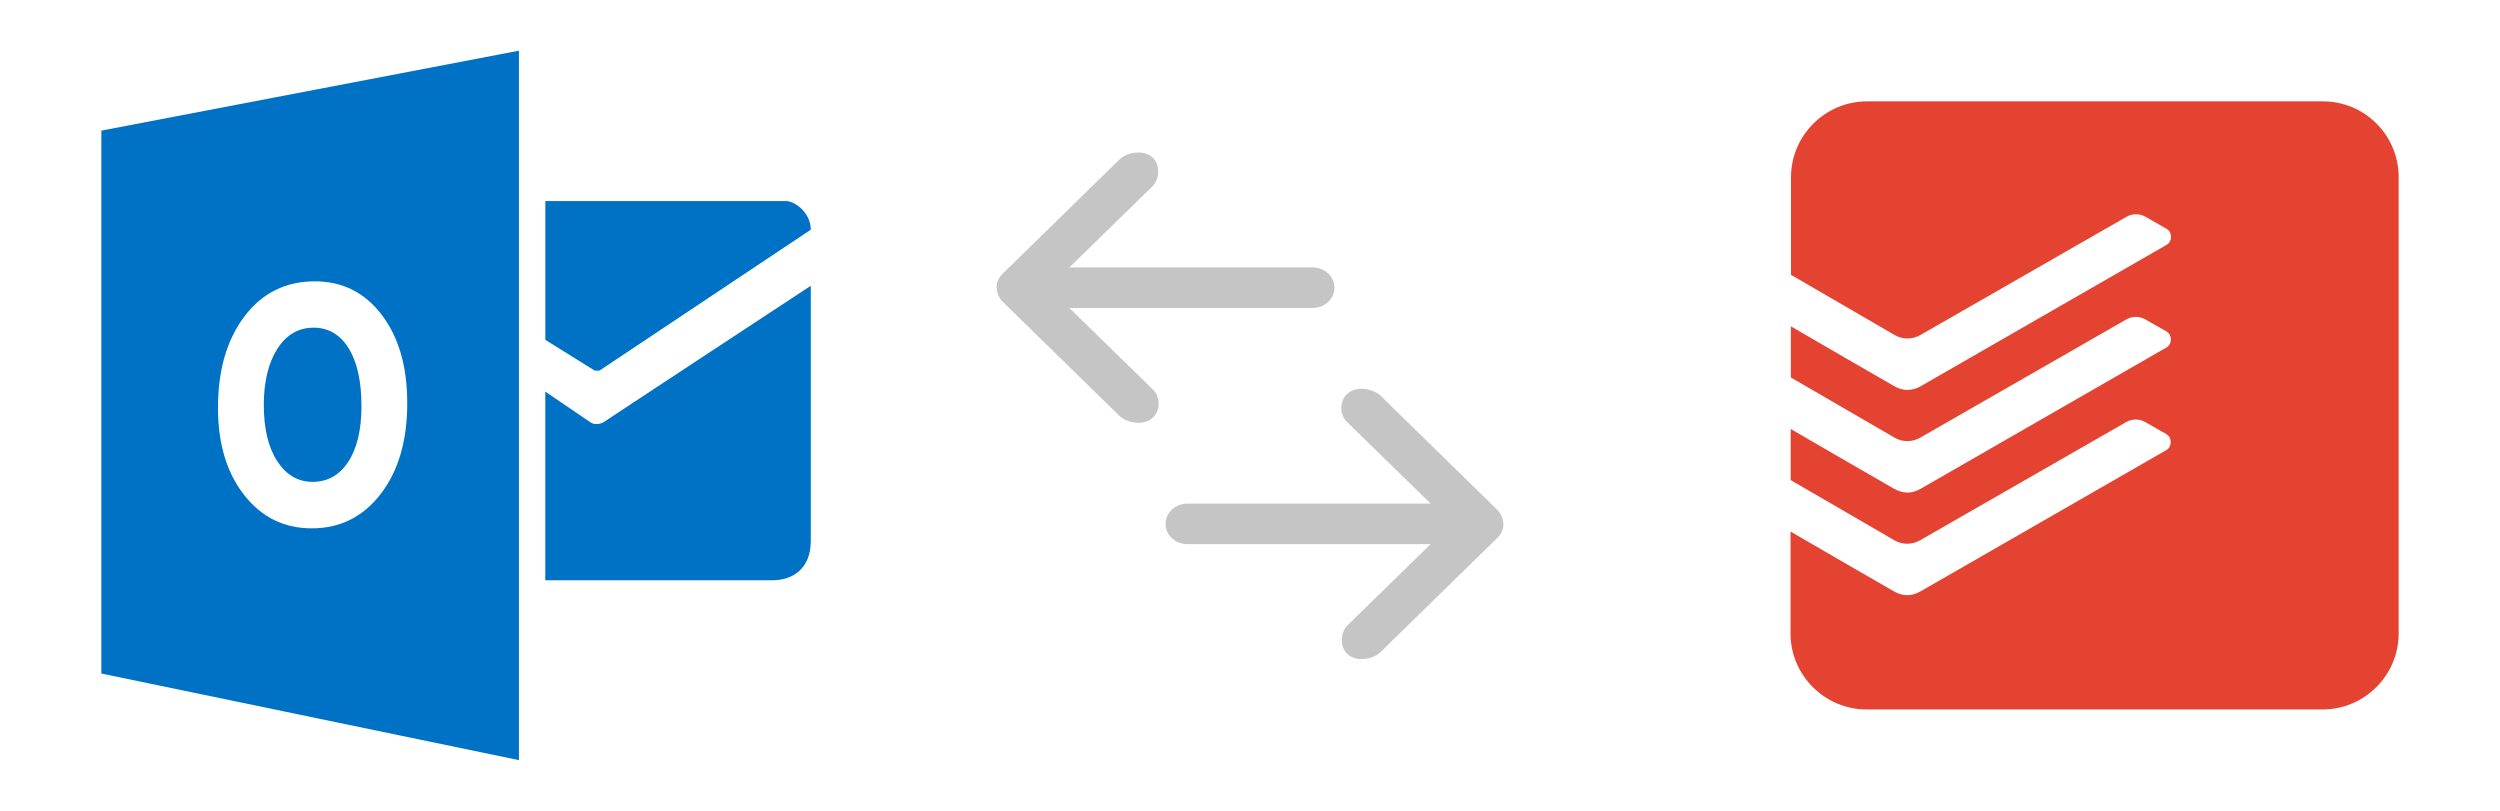 <svg width="370" height="120" viewBox="0 0 370 120" fill="none" xmlns="http://www.w3.org/2000/svg">
<path d="M80.711 29.762V50.301L87.968 54.82C88.159 54.875 88.574 54.879 88.765 54.82L119.998 33.993C119.998 31.529 117.673 29.762 116.361 29.762H80.711Z" fill="#0072C6"/>
<path d="M80.707 57.963L87.33 62.463C88.263 63.142 89.388 62.463 89.388 62.463C88.267 63.142 119.998 42.295 119.998 42.295V80.044C119.998 84.154 117.339 85.877 114.348 85.877H80.703V57.963H80.707Z" fill="#0072C6"/>
<path d="M46.419 48.496C44.163 48.496 42.364 49.545 41.037 51.639C39.709 53.733 39.043 56.506 39.043 59.957C39.043 63.459 39.709 66.227 41.037 68.262C42.364 70.301 44.107 71.314 46.26 71.314C48.481 71.314 50.243 70.325 51.543 68.345C52.843 66.365 53.497 63.616 53.497 60.102C53.497 56.439 52.867 53.587 51.603 51.548C50.339 49.514 48.612 48.496 46.419 48.496Z" fill="#0072C6"/>
<path d="M15 19.331V99.684L76.803 112.501V7.5L15 19.331ZM56.356 73.092C53.745 76.491 50.34 78.195 46.137 78.195C42.042 78.195 38.709 76.546 36.129 73.253C33.553 69.957 32.261 65.666 32.261 60.373C32.261 54.785 33.569 50.266 36.189 46.815C38.808 43.364 42.277 41.637 46.595 41.637C50.675 41.637 53.976 43.285 56.492 46.59C59.012 49.895 60.272 54.249 60.272 59.656C60.276 65.212 58.968 69.692 56.356 73.092Z" fill="#0072C6"/>
<path d="M222.5 77.534C222.47 76.819 222.15 75.992 221.617 75.471L204.226 58.47C203.047 57.496 200.787 57.094 199.47 58.22C198.173 59.33 198.211 61.482 199.504 62.596L211.732 74.534H175.761C173.96 74.534 172.5 75.877 172.5 77.534C172.5 79.191 173.96 80.534 175.761 80.534H211.732L199.504 92.472C198.391 93.498 198.185 95.725 199.47 96.847C200.754 97.969 203.095 97.611 204.226 96.597L221.617 79.596C222.212 79.015 222.502 78.332 222.5 77.534Z" fill="#C5C5C5"/>
<path d="M147.5 42.58C147.53 43.294 147.85 44.121 148.383 44.642L165.774 61.643C166.953 62.617 169.213 63.019 170.53 61.893C171.827 60.783 171.789 58.632 170.496 57.518L158.268 45.58L194.239 45.58C196.04 45.58 197.5 44.236 197.5 42.58C197.5 40.923 196.04 39.579 194.239 39.579L158.268 39.579L170.496 27.641C171.609 26.616 171.815 24.388 170.53 23.266C169.246 22.144 166.905 22.502 165.774 23.516L148.383 40.517C147.788 41.099 147.498 41.781 147.5 42.58Z" fill="#C5C5C5"/>
<path fill-rule="evenodd" clip-rule="evenodd" d="M276.318 15C270.13 15 265.068 20.054 265.068 26.233V40.678C265.068 40.678 279.512 49.059 280.435 49.599C281.605 50.274 283.045 50.249 284.192 49.599C285.16 49.037 314.275 32.345 314.703 32.097C315.129 31.849 315.612 31.716 316.106 31.712C316.599 31.708 317.085 31.833 317.515 32.075C318.123 32.435 319.787 33.377 320.665 33.872C321.542 34.367 321.498 35.756 320.71 36.206C319.923 36.656 285.88 56.226 284.282 57.148C282.977 57.888 281.695 57.91 280.345 57.148C278.095 55.866 268.78 50.474 265.045 48.294V55.866L280.413 64.784C281.583 65.459 283.022 65.437 284.17 64.784C285.138 64.222 314.252 47.532 314.68 47.285C315.106 47.036 315.59 46.903 316.083 46.899C316.577 46.895 317.062 47.02 317.493 47.262C318.1 47.622 319.765 48.564 320.643 49.059C321.52 49.554 321.475 50.944 320.687 51.394L284.26 72.336C282.955 73.078 281.673 73.101 280.323 72.336C278.073 71.056 268.757 65.664 265.023 63.485V71.056L280.39 79.974C281.56 80.649 283 80.627 284.148 79.974C285.115 79.412 314.23 62.722 314.658 62.475C315.084 62.226 315.567 62.093 316.061 62.09C316.554 62.086 317.04 62.211 317.47 62.453C318.077 62.812 319.742 63.755 320.62 64.25C321.497 64.742 321.452 66.134 320.665 66.584L284.238 87.52C282.933 88.263 281.65 88.285 280.3 87.52C278.05 86.241 268.735 80.849 265 78.669V93.767C265 99.946 270.062 105 276.25 105H343.75C349.938 105 355 99.946 355 93.767V26.368C355.022 24.885 354.748 23.412 354.196 22.035C353.644 20.658 352.825 19.405 351.784 18.347C350.744 17.29 349.504 16.449 348.137 15.875C346.769 15.3 345.301 15.003 343.817 15H276.318Z" fill="#E44332"/>
</svg>
